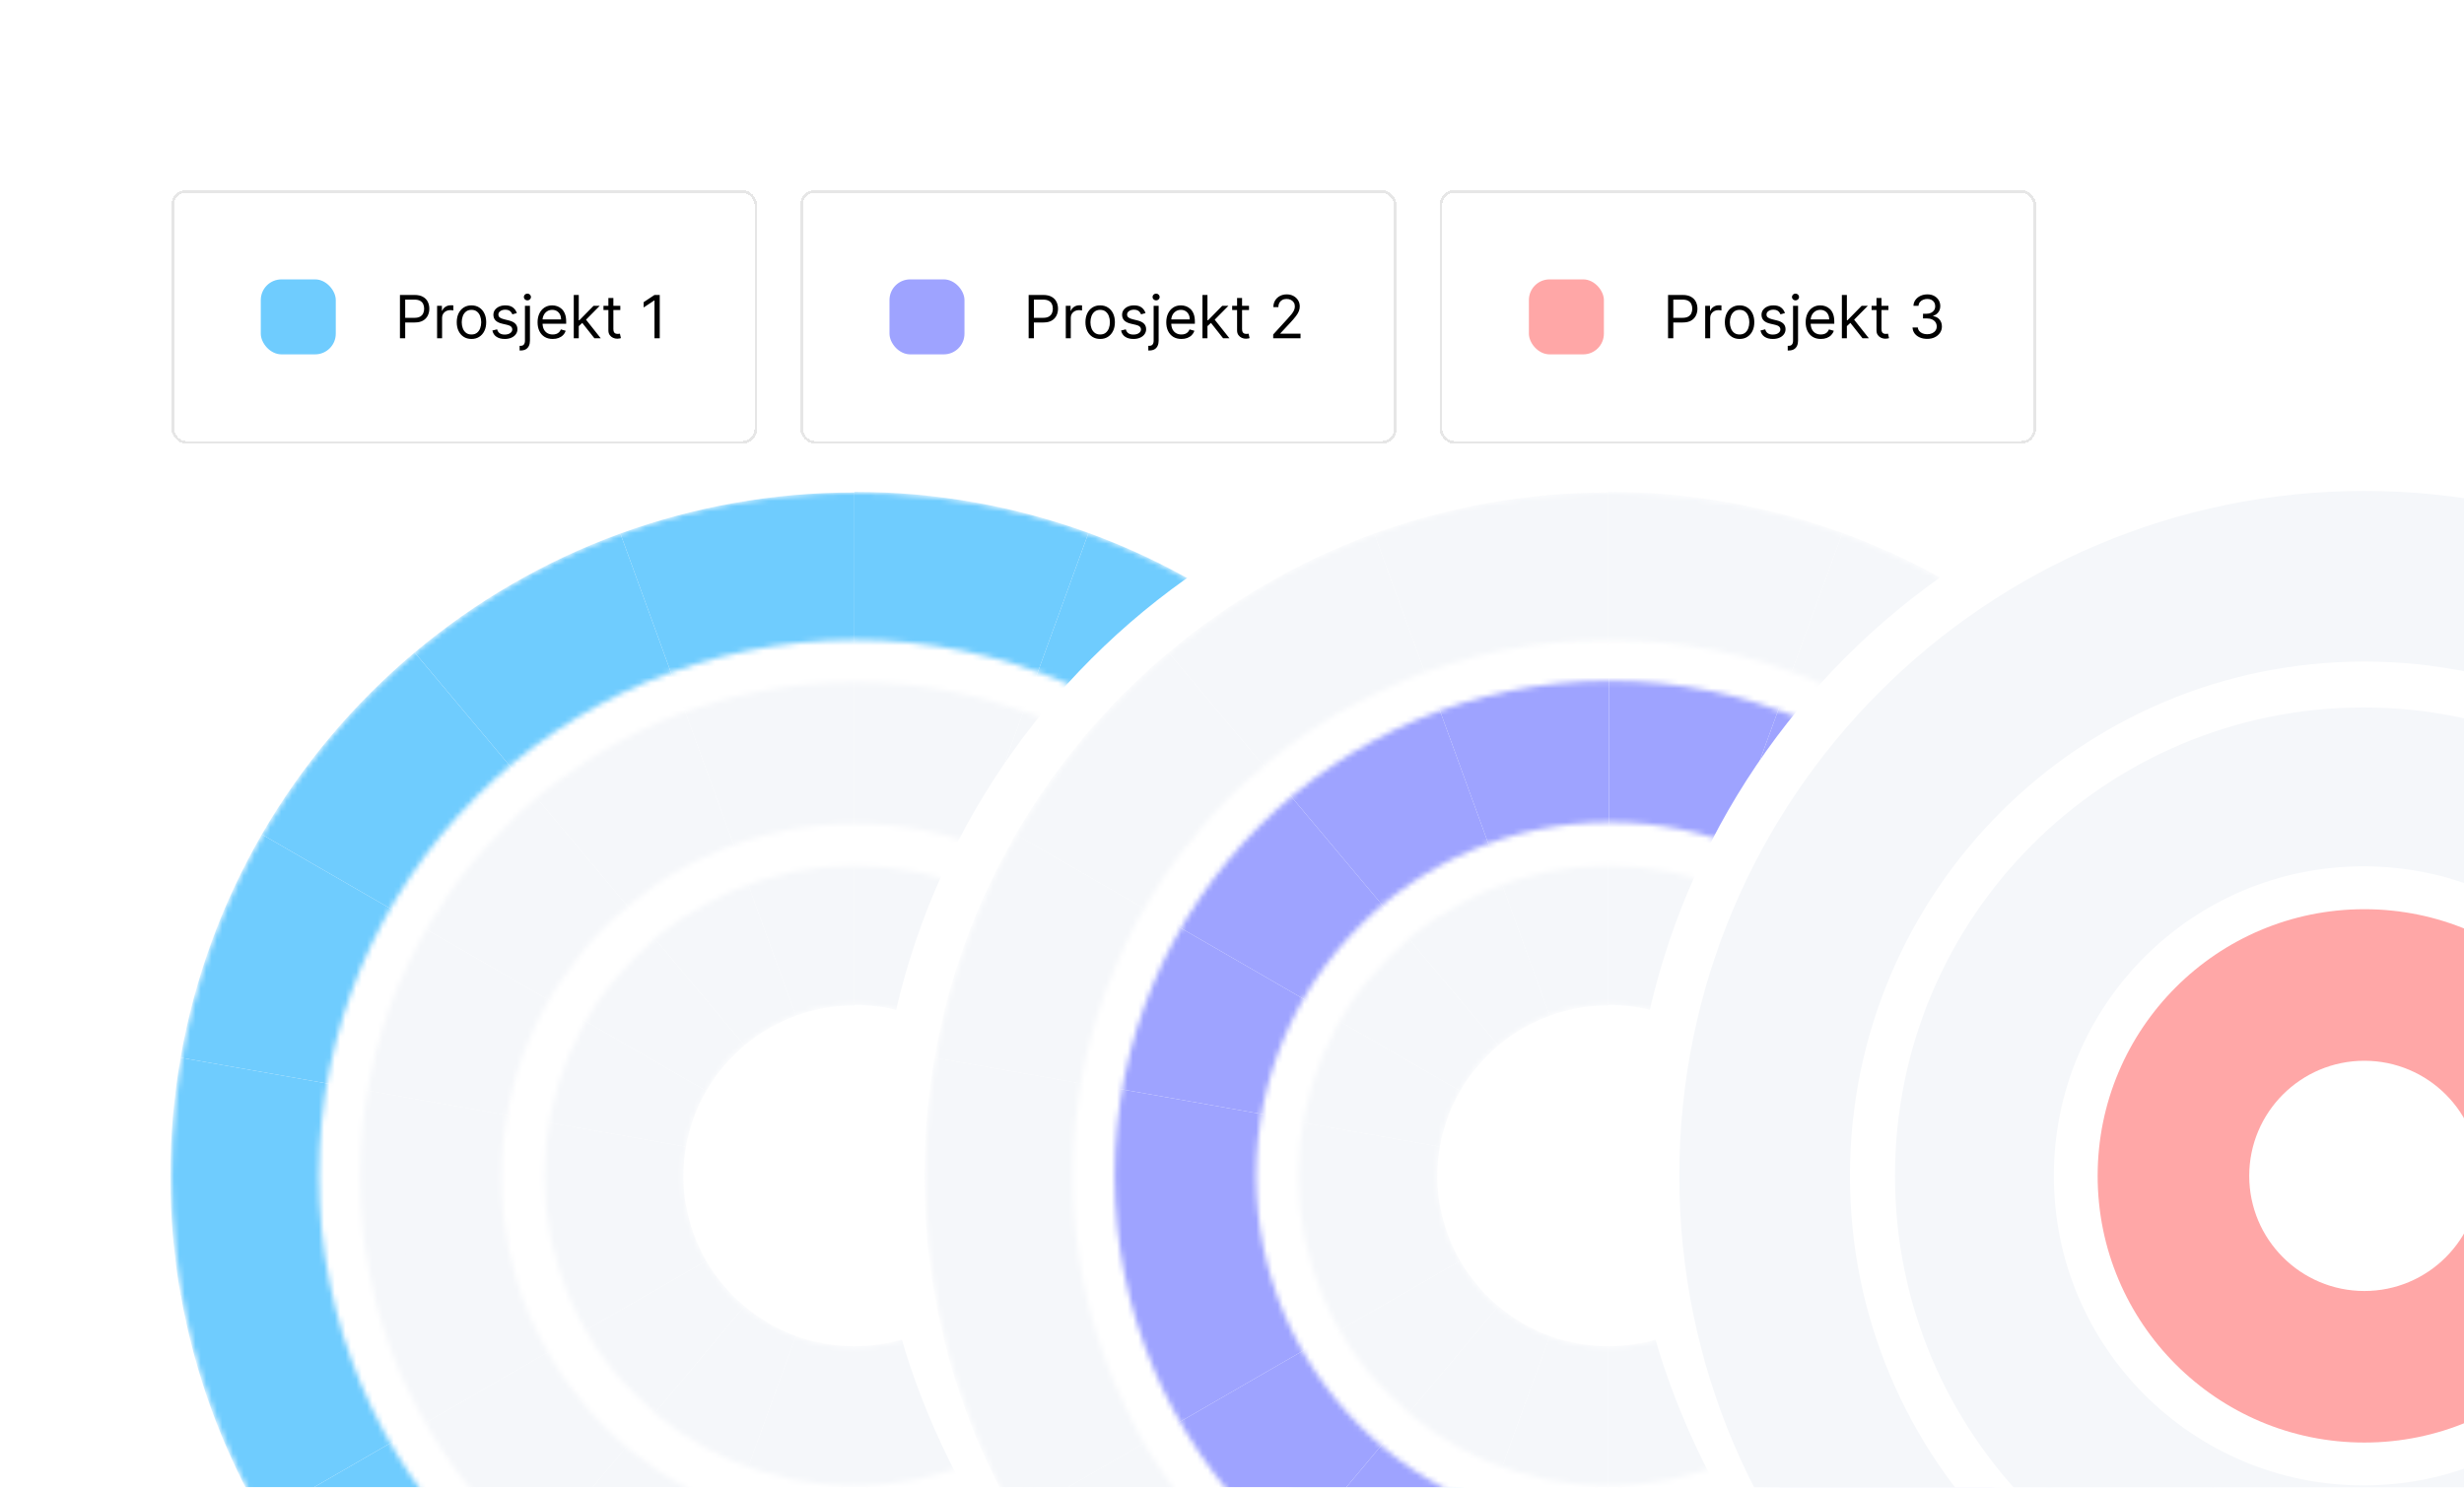 <svg width="460" height="278" viewBox="0 0 460 278" fill="none" xmlns="http://www.w3.org/2000/svg">
<g clip-path="url(#clip0_8660_10637)">
<rect width="460" height="277" transform="translate(0 0.7)" fill="white"/>
<g filter="url(#filter0_d_8660_10637)">
<rect x="32" y="32.7" width="109.37" height="47.37" rx="2.781" fill="white" shape-rendering="crispEdges"/>
<rect x="32.25" y="32.95" width="108.87" height="46.87" rx="2.531" stroke="black" stroke-opacity="0.1" stroke-width="0.5" shape-rendering="crispEdges"/>
<rect x="48.685" y="49.385" width="14" height="14" rx="3.862" fill="#6FCCFE"/>
<path d="M74.665 60.385V52.295H77.399C78.033 52.295 78.552 52.41 78.955 52.639C79.361 52.865 79.661 53.172 79.856 53.559C80.05 53.946 80.148 54.378 80.148 54.855C80.148 55.331 80.05 55.764 79.856 56.154C79.663 56.544 79.366 56.855 78.963 57.086C78.56 57.316 78.044 57.43 77.414 57.43H75.455V56.561H77.383C77.817 56.561 78.166 56.486 78.43 56.336C78.693 56.186 78.884 55.983 79.002 55.728C79.124 55.469 79.184 55.178 79.184 54.855C79.184 54.531 79.124 54.241 79.002 53.986C78.884 53.73 78.692 53.53 78.426 53.385C78.16 53.238 77.807 53.164 77.367 53.164H75.645V60.385H74.665ZM81.6 60.385V54.317H82.5V55.234H82.563C82.674 54.934 82.874 54.69 83.164 54.503C83.454 54.316 83.78 54.223 84.144 54.223C84.212 54.223 84.297 54.224 84.4 54.227C84.503 54.229 84.581 54.233 84.633 54.238V55.186C84.602 55.178 84.529 55.167 84.416 55.151C84.305 55.132 84.188 55.123 84.064 55.123C83.769 55.123 83.506 55.185 83.274 55.309C83.045 55.43 82.864 55.599 82.729 55.815C82.598 56.028 82.532 56.271 82.532 56.545V60.385H81.6ZM88.019 60.511C87.471 60.511 86.99 60.381 86.577 60.12C86.166 59.859 85.845 59.495 85.613 59.026C85.384 58.557 85.269 58.009 85.269 57.383C85.269 56.751 85.384 56.199 85.613 55.728C85.845 55.256 86.166 54.89 86.577 54.63C86.99 54.369 87.471 54.238 88.019 54.238C88.566 54.238 89.046 54.369 89.456 54.63C89.87 54.89 90.191 55.256 90.42 55.728C90.652 56.199 90.768 56.751 90.768 57.383C90.768 58.009 90.652 58.557 90.42 59.026C90.191 59.495 89.87 59.859 89.456 60.12C89.046 60.381 88.566 60.511 88.019 60.511ZM88.019 59.674C88.435 59.674 88.777 59.567 89.046 59.354C89.314 59.141 89.513 58.86 89.642 58.512C89.771 58.165 89.836 57.788 89.836 57.383C89.836 56.977 89.771 56.599 89.642 56.249C89.513 55.899 89.314 55.616 89.046 55.4C88.777 55.184 88.435 55.076 88.019 55.076C87.602 55.076 87.26 55.184 86.992 55.4C86.723 55.616 86.524 55.899 86.395 56.249C86.266 56.599 86.201 56.977 86.201 57.383C86.201 57.788 86.266 58.165 86.395 58.512C86.524 58.86 86.723 59.141 86.992 59.354C87.26 59.567 87.602 59.674 88.019 59.674ZM96.489 55.676L95.651 55.913C95.598 55.774 95.521 55.638 95.418 55.506C95.318 55.372 95.181 55.261 95.007 55.175C94.833 55.088 94.611 55.044 94.34 55.044C93.968 55.044 93.659 55.13 93.411 55.301C93.166 55.469 93.044 55.684 93.044 55.945C93.044 56.177 93.128 56.36 93.297 56.494C93.465 56.628 93.729 56.74 94.087 56.83L94.987 57.051C95.53 57.182 95.934 57.384 96.2 57.655C96.466 57.924 96.599 58.27 96.599 58.694C96.599 59.042 96.499 59.352 96.299 59.626C96.101 59.9 95.825 60.116 95.469 60.274C95.114 60.432 94.7 60.511 94.229 60.511C93.61 60.511 93.098 60.377 92.692 60.108C92.287 59.84 92.03 59.447 91.922 58.931L92.807 58.71C92.891 59.036 93.051 59.281 93.285 59.445C93.522 59.608 93.831 59.69 94.213 59.69C94.648 59.69 94.993 59.597 95.248 59.413C95.506 59.226 95.635 59.002 95.635 58.742C95.635 58.531 95.562 58.354 95.414 58.212C95.267 58.067 95.04 57.959 94.735 57.888L93.723 57.651C93.168 57.52 92.76 57.316 92.499 57.039C92.241 56.76 92.112 56.411 92.112 55.992C92.112 55.65 92.208 55.347 92.4 55.084C92.595 54.82 92.86 54.614 93.194 54.464C93.531 54.313 93.913 54.238 94.34 54.238C94.94 54.238 95.412 54.37 95.754 54.633C96.099 54.897 96.344 55.244 96.489 55.676ZM98.002 54.317H98.935V60.827C98.935 61.201 98.87 61.525 98.741 61.799C98.615 62.073 98.422 62.285 98.164 62.435C97.909 62.585 97.586 62.66 97.197 62.66C97.165 62.66 97.133 62.66 97.102 62.66C97.07 62.66 97.039 62.66 97.007 62.66V61.791C97.039 61.791 97.067 61.791 97.094 61.791C97.12 61.791 97.149 61.791 97.181 61.791C97.465 61.791 97.673 61.707 97.805 61.538C97.937 61.372 98.002 61.135 98.002 60.827V54.317ZM98.461 53.306C98.279 53.306 98.122 53.244 97.99 53.12C97.862 52.997 97.797 52.848 97.797 52.674C97.797 52.5 97.862 52.352 97.99 52.228C98.122 52.104 98.279 52.042 98.461 52.042C98.642 52.042 98.798 52.104 98.927 52.228C99.058 52.352 99.124 52.5 99.124 52.674C99.124 52.848 99.058 52.997 98.927 53.12C98.798 53.244 98.642 53.306 98.461 53.306ZM103.186 60.511C102.601 60.511 102.097 60.382 101.673 60.124C101.252 59.863 100.926 59.5 100.697 59.034C100.471 58.565 100.358 58.02 100.358 57.398C100.358 56.777 100.471 56.229 100.697 55.755C100.926 55.279 101.245 54.907 101.653 54.641C102.064 54.373 102.543 54.238 103.091 54.238C103.407 54.238 103.719 54.291 104.027 54.396C104.335 54.502 104.616 54.673 104.869 54.91C105.121 55.144 105.323 55.455 105.473 55.842C105.623 56.229 105.698 56.706 105.698 57.272V57.667H101.021V56.861H104.75C104.75 56.519 104.682 56.214 104.545 55.945C104.41 55.676 104.218 55.464 103.968 55.309C103.721 55.154 103.428 55.076 103.091 55.076C102.72 55.076 102.399 55.168 102.127 55.352C101.859 55.534 101.652 55.771 101.507 56.063C101.362 56.356 101.29 56.669 101.29 57.004V57.541C101.29 57.999 101.369 58.387 101.527 58.706C101.688 59.022 101.91 59.263 102.194 59.429C102.479 59.592 102.809 59.674 103.186 59.674C103.431 59.674 103.652 59.639 103.85 59.571C104.05 59.5 104.222 59.395 104.367 59.255C104.512 59.113 104.624 58.936 104.703 58.726L105.603 58.978C105.509 59.284 105.349 59.553 105.125 59.784C104.902 60.014 104.625 60.193 104.296 60.322C103.967 60.448 103.597 60.511 103.186 60.511ZM107.985 58.173L107.969 57.019H108.159L110.814 54.317H111.967L109.139 57.177H109.06L107.985 58.173ZM107.116 60.385V52.295H108.048V60.385H107.116ZM110.972 60.385L108.602 57.383L109.265 56.735L112.157 60.385H110.972ZM115.806 54.317V55.107H112.661V54.317H115.806ZM113.578 52.864H114.51V58.647C114.51 58.91 114.548 59.108 114.624 59.239C114.703 59.368 114.804 59.455 114.925 59.5C115.048 59.542 115.179 59.563 115.316 59.563C115.418 59.563 115.503 59.558 115.569 59.547C115.634 59.534 115.687 59.524 115.727 59.516L115.916 60.353C115.853 60.377 115.765 60.401 115.651 60.424C115.538 60.451 115.395 60.464 115.221 60.464C114.958 60.464 114.699 60.407 114.447 60.294C114.197 60.181 113.988 60.008 113.823 59.776C113.659 59.545 113.578 59.252 113.578 58.9V52.864ZM123.165 52.295V60.385H122.185V53.322H122.138L120.162 54.633V53.638L122.185 52.295H123.165Z" fill="black"/>
</g>
<g filter="url(#filter1_d_8660_10637)">
<rect x="149.37" y="32.7" width="111.37" height="47.37" rx="2.781" fill="white" shape-rendering="crispEdges"/>
<rect x="149.62" y="32.95" width="110.87" height="46.87" rx="2.531" stroke="black" stroke-opacity="0.1" stroke-width="0.5" shape-rendering="crispEdges"/>
<rect x="166.056" y="49.385" width="14" height="14" rx="3.862" fill="#9EA3FF"/>
<path d="M192.035 60.385V52.295H194.769C195.403 52.295 195.922 52.41 196.325 52.639C196.731 52.865 197.031 53.172 197.226 53.559C197.421 53.946 197.518 54.378 197.518 54.855C197.518 55.331 197.421 55.764 197.226 56.154C197.033 56.544 196.736 56.855 196.333 57.086C195.93 57.316 195.414 57.43 194.785 57.43H192.825V56.561H194.753C195.187 56.561 195.536 56.486 195.8 56.336C196.063 56.186 196.254 55.983 196.373 55.728C196.494 55.469 196.554 55.178 196.554 54.855C196.554 54.531 196.494 54.241 196.373 53.986C196.254 53.73 196.062 53.53 195.796 53.385C195.53 53.238 195.177 53.164 194.737 53.164H193.015V60.385H192.035ZM198.97 60.385V54.317H199.87V55.234H199.934C200.044 54.934 200.244 54.69 200.534 54.503C200.824 54.316 201.15 54.223 201.514 54.223C201.582 54.223 201.668 54.224 201.77 54.227C201.873 54.229 201.951 54.233 202.003 54.238V55.186C201.972 55.178 201.899 55.167 201.786 55.151C201.676 55.132 201.558 55.123 201.435 55.123C201.14 55.123 200.876 55.185 200.645 55.309C200.415 55.43 200.234 55.599 200.099 55.815C199.968 56.028 199.902 56.271 199.902 56.545V60.385H198.97ZM205.389 60.511C204.841 60.511 204.36 60.381 203.947 60.12C203.536 59.859 203.215 59.495 202.983 59.026C202.754 58.557 202.639 58.009 202.639 57.383C202.639 56.751 202.754 56.199 202.983 55.728C203.215 55.256 203.536 54.89 203.947 54.63C204.36 54.369 204.841 54.238 205.389 54.238C205.936 54.238 206.416 54.369 206.826 54.63C207.24 54.89 207.561 55.256 207.79 55.728C208.022 56.199 208.138 56.751 208.138 57.383C208.138 58.009 208.022 58.557 207.79 59.026C207.561 59.495 207.24 59.859 206.826 60.12C206.416 60.381 205.936 60.511 205.389 60.511ZM205.389 59.674C205.805 59.674 206.147 59.567 206.416 59.354C206.684 59.141 206.883 58.86 207.012 58.512C207.141 58.165 207.206 57.788 207.206 57.383C207.206 56.977 207.141 56.599 207.012 56.249C206.883 55.899 206.684 55.616 206.416 55.4C206.147 55.184 205.805 55.076 205.389 55.076C204.973 55.076 204.63 55.184 204.362 55.4C204.093 55.616 203.894 55.899 203.765 56.249C203.636 56.599 203.572 56.977 203.572 57.383C203.572 57.788 203.636 58.165 203.765 58.512C203.894 58.86 204.093 59.141 204.362 59.354C204.63 59.567 204.973 59.674 205.389 59.674ZM213.859 55.676L213.021 55.913C212.969 55.774 212.891 55.638 212.788 55.506C212.688 55.372 212.551 55.261 212.377 55.175C212.204 55.088 211.981 55.044 211.71 55.044C211.338 55.044 211.029 55.13 210.782 55.301C210.537 55.469 210.414 55.684 210.414 55.945C210.414 56.177 210.498 56.36 210.667 56.494C210.835 56.628 211.099 56.74 211.457 56.83L212.358 57.051C212.9 57.182 213.304 57.384 213.57 57.655C213.836 57.924 213.969 58.27 213.969 58.694C213.969 59.042 213.869 59.352 213.669 59.626C213.472 59.9 213.195 60.116 212.84 60.274C212.484 60.432 212.071 60.511 211.599 60.511C210.98 60.511 210.468 60.377 210.063 60.108C209.657 59.84 209.4 59.447 209.292 58.931L210.177 58.71C210.261 59.036 210.421 59.281 210.655 59.445C210.892 59.608 211.202 59.69 211.583 59.69C212.018 59.69 212.363 59.597 212.618 59.413C212.876 59.226 213.005 59.002 213.005 58.742C213.005 58.531 212.932 58.354 212.784 58.212C212.637 58.067 212.41 57.959 212.105 57.888L211.094 57.651C210.538 57.52 210.13 57.316 209.869 57.039C209.611 56.76 209.482 56.411 209.482 55.992C209.482 55.65 209.578 55.347 209.77 55.084C209.965 54.82 210.23 54.614 210.564 54.464C210.901 54.313 211.283 54.238 211.71 54.238C212.31 54.238 212.782 54.37 213.124 54.633C213.469 54.897 213.714 55.244 213.859 55.676ZM215.373 54.317H216.305V60.827C216.305 61.201 216.24 61.525 216.111 61.799C215.985 62.073 215.793 62.285 215.534 62.435C215.279 62.585 214.956 62.66 214.567 62.66C214.535 62.66 214.503 62.66 214.472 62.66C214.44 62.66 214.409 62.66 214.377 62.66V61.791C214.409 61.791 214.438 61.791 214.464 61.791C214.49 61.791 214.519 61.791 214.551 61.791C214.835 61.791 215.043 61.707 215.175 61.538C215.307 61.372 215.373 61.135 215.373 60.827V54.317ZM215.831 53.306C215.649 53.306 215.492 53.244 215.361 53.12C215.232 52.997 215.167 52.848 215.167 52.674C215.167 52.5 215.232 52.352 215.361 52.228C215.492 52.104 215.649 52.042 215.831 52.042C216.012 52.042 216.168 52.104 216.297 52.228C216.429 52.352 216.494 52.5 216.494 52.674C216.494 52.848 216.429 52.997 216.297 53.12C216.168 53.244 216.012 53.306 215.831 53.306ZM220.556 60.511C219.971 60.511 219.467 60.382 219.043 60.124C218.622 59.863 218.297 59.5 218.067 59.034C217.841 58.565 217.728 58.02 217.728 57.398C217.728 56.777 217.841 56.229 218.067 55.755C218.297 55.279 218.615 54.907 219.023 54.641C219.434 54.373 219.913 54.238 220.461 54.238C220.777 54.238 221.089 54.291 221.397 54.396C221.706 54.502 221.986 54.673 222.239 54.91C222.492 55.144 222.693 55.455 222.843 55.842C222.993 56.229 223.068 56.706 223.068 57.272V57.667H218.391V56.861H222.12C222.12 56.519 222.052 56.214 221.915 55.945C221.781 55.676 221.588 55.464 221.338 55.309C221.091 55.154 220.798 55.076 220.461 55.076C220.09 55.076 219.769 55.168 219.497 55.352C219.229 55.534 219.022 55.771 218.877 56.063C218.732 56.356 218.66 56.669 218.66 57.004V57.541C218.66 57.999 218.739 58.387 218.897 58.706C219.058 59.022 219.28 59.263 219.565 59.429C219.849 59.592 220.179 59.674 220.556 59.674C220.801 59.674 221.022 59.639 221.22 59.571C221.42 59.5 221.592 59.395 221.737 59.255C221.882 59.113 221.994 58.936 222.073 58.726L222.974 58.978C222.879 59.284 222.719 59.553 222.496 59.784C222.272 60.014 221.995 60.193 221.666 60.322C221.337 60.448 220.967 60.511 220.556 60.511ZM225.355 58.173L225.34 57.019H225.529L228.184 54.317H229.337L226.509 57.177H226.43L225.355 58.173ZM224.486 60.385V52.295H225.419V60.385H224.486ZM228.342 60.385L225.972 57.383L226.635 56.735L229.527 60.385H228.342ZM233.176 54.317V55.107H230.031V54.317H233.176ZM230.948 52.864H231.88V58.647C231.88 58.91 231.918 59.108 231.995 59.239C232.074 59.368 232.174 59.455 232.295 59.5C232.419 59.542 232.549 59.563 232.686 59.563C232.789 59.563 232.873 59.558 232.939 59.547C233.004 59.534 233.057 59.524 233.097 59.516L233.286 60.353C233.223 60.377 233.135 60.401 233.022 60.424C232.908 60.451 232.765 60.464 232.591 60.464C232.328 60.464 232.07 60.407 231.817 60.294C231.567 60.181 231.359 60.008 231.193 59.776C231.029 59.545 230.948 59.252 230.948 58.9V52.864ZM237.691 60.385V59.674L240.361 56.751C240.674 56.408 240.932 56.111 241.135 55.858C241.338 55.602 241.488 55.363 241.585 55.139C241.685 54.913 241.736 54.675 241.736 54.428C241.736 54.144 241.667 53.897 241.53 53.689C241.396 53.481 241.211 53.321 240.977 53.207C240.743 53.094 240.479 53.038 240.187 53.038C239.876 53.038 239.605 53.102 239.373 53.231C239.144 53.358 238.966 53.535 238.84 53.764C238.716 53.993 238.654 54.262 238.654 54.57H237.722C237.722 54.096 237.831 53.68 238.05 53.322C238.269 52.964 238.566 52.685 238.943 52.485C239.322 52.284 239.747 52.184 240.219 52.184C240.693 52.184 241.113 52.284 241.479 52.485C241.845 52.685 242.132 52.955 242.34 53.294C242.548 53.634 242.652 54.012 242.652 54.428C242.652 54.726 242.598 55.017 242.49 55.301C242.385 55.583 242.2 55.897 241.937 56.245C241.676 56.59 241.314 57.011 240.851 57.509L239.034 59.453V59.516H242.794V60.385H237.691Z" fill="black"/>
</g>
<g filter="url(#filter2_d_8660_10637)">
<rect x="268.741" y="32.7" width="111.37" height="47.37" rx="2.781" fill="white" shape-rendering="crispEdges"/>
<rect x="268.991" y="32.95" width="110.87" height="46.87" rx="2.531" stroke="black" stroke-opacity="0.1" stroke-width="0.5" shape-rendering="crispEdges"/>
<rect x="285.427" y="49.385" width="14" height="14" rx="3.862" fill="#FFA7A7"/>
<path d="M311.406 60.385V52.295H314.14C314.775 52.295 315.293 52.41 315.696 52.639C316.102 52.865 316.402 53.172 316.597 53.559C316.792 53.946 316.889 54.378 316.889 54.855C316.889 55.331 316.792 55.764 316.597 56.154C316.405 56.544 316.107 56.855 315.704 57.086C315.301 57.316 314.785 57.43 314.156 57.43H312.196V56.561H314.124C314.559 56.561 314.907 56.486 315.171 56.336C315.434 56.186 315.625 55.983 315.744 55.728C315.865 55.469 315.925 55.178 315.925 54.855C315.925 54.531 315.865 54.241 315.744 53.986C315.625 53.73 315.433 53.53 315.167 53.385C314.901 53.238 314.548 53.164 314.108 53.164H312.386V60.385H311.406ZM318.341 60.385V54.317H319.241V55.234H319.305C319.415 54.934 319.615 54.69 319.905 54.503C320.195 54.316 320.521 54.223 320.885 54.223C320.953 54.223 321.039 54.224 321.141 54.227C321.244 54.229 321.322 54.233 321.374 54.238V55.186C321.343 55.178 321.27 55.167 321.157 55.151C321.047 55.132 320.929 55.123 320.806 55.123C320.511 55.123 320.247 55.185 320.016 55.309C319.787 55.43 319.605 55.599 319.471 55.815C319.339 56.028 319.273 56.271 319.273 56.545V60.385H318.341ZM324.76 60.511C324.212 60.511 323.731 60.381 323.318 60.12C322.907 59.859 322.586 59.495 322.354 59.026C322.125 58.557 322.01 58.009 322.01 57.383C322.01 56.751 322.125 56.199 322.354 55.728C322.586 55.256 322.907 54.89 323.318 54.63C323.731 54.369 324.212 54.238 324.76 54.238C325.307 54.238 325.787 54.369 326.198 54.63C326.611 54.89 326.932 55.256 327.161 55.728C327.393 56.199 327.509 56.751 327.509 57.383C327.509 58.009 327.393 58.557 327.161 59.026C326.932 59.495 326.611 59.859 326.198 60.12C325.787 60.381 325.307 60.511 324.76 60.511ZM324.76 59.674C325.176 59.674 325.518 59.567 325.787 59.354C326.055 59.141 326.254 58.86 326.383 58.512C326.512 58.165 326.577 57.788 326.577 57.383C326.577 56.977 326.512 56.599 326.383 56.249C326.254 55.899 326.055 55.616 325.787 55.4C325.518 55.184 325.176 55.076 324.76 55.076C324.344 55.076 324.001 55.184 323.733 55.4C323.464 55.616 323.265 55.899 323.136 56.249C323.007 56.599 322.943 56.977 322.943 57.383C322.943 57.788 323.007 58.165 323.136 58.512C323.265 58.86 323.464 59.141 323.733 59.354C324.001 59.567 324.344 59.674 324.76 59.674ZM333.23 55.676L332.392 55.913C332.34 55.774 332.262 55.638 332.159 55.506C332.059 55.372 331.922 55.261 331.748 55.175C331.575 55.088 331.352 55.044 331.081 55.044C330.71 55.044 330.4 55.13 330.153 55.301C329.908 55.469 329.785 55.684 329.785 55.945C329.785 56.177 329.87 56.36 330.038 56.494C330.207 56.628 330.47 56.74 330.828 56.83L331.729 57.051C332.271 57.182 332.675 57.384 332.941 57.655C333.207 57.924 333.34 58.27 333.34 58.694C333.34 59.042 333.24 59.352 333.04 59.626C332.843 59.9 332.566 60.116 332.211 60.274C331.855 60.432 331.442 60.511 330.97 60.511C330.351 60.511 329.839 60.377 329.434 60.108C329.028 59.84 328.771 59.447 328.663 58.931L329.548 58.71C329.632 59.036 329.792 59.281 330.026 59.445C330.263 59.608 330.573 59.69 330.954 59.69C331.389 59.69 331.734 59.597 331.989 59.413C332.247 59.226 332.377 59.002 332.377 58.742C332.377 58.531 332.303 58.354 332.155 58.212C332.008 58.067 331.781 57.959 331.476 57.888L330.465 57.651C329.909 57.52 329.501 57.316 329.24 57.039C328.982 56.76 328.853 56.411 328.853 55.992C328.853 55.65 328.949 55.347 329.141 55.084C329.336 54.82 329.601 54.614 329.935 54.464C330.272 54.313 330.654 54.238 331.081 54.238C331.681 54.238 332.153 54.37 332.495 54.633C332.84 54.897 333.085 55.244 333.23 55.676ZM334.744 54.317H335.676V60.827C335.676 61.201 335.611 61.525 335.482 61.799C335.356 62.073 335.164 62.285 334.906 62.435C334.65 62.585 334.328 62.66 333.938 62.66C333.906 62.66 333.875 62.66 333.843 62.66C333.811 62.66 333.78 62.66 333.748 62.66V61.791C333.78 61.791 333.809 61.791 333.835 61.791C333.861 61.791 333.89 61.791 333.922 61.791C334.206 61.791 334.414 61.707 334.546 61.538C334.678 61.372 334.744 61.135 334.744 60.827V54.317ZM335.202 53.306C335.02 53.306 334.863 53.244 334.732 53.12C334.603 52.997 334.538 52.848 334.538 52.674C334.538 52.5 334.603 52.352 334.732 52.228C334.863 52.104 335.02 52.042 335.202 52.042C335.384 52.042 335.539 52.104 335.668 52.228C335.8 52.352 335.865 52.5 335.865 52.674C335.865 52.848 335.8 52.997 335.668 53.12C335.539 53.244 335.384 53.306 335.202 53.306ZM339.927 60.511C339.343 60.511 338.838 60.382 338.414 60.124C337.993 59.863 337.668 59.5 337.439 59.034C337.212 58.565 337.099 58.02 337.099 57.398C337.099 56.777 337.212 56.229 337.439 55.755C337.668 55.279 337.986 54.907 338.394 54.641C338.805 54.373 339.285 54.238 339.832 54.238C340.148 54.238 340.46 54.291 340.769 54.396C341.077 54.502 341.357 54.673 341.61 54.91C341.863 55.144 342.064 55.455 342.214 55.842C342.364 56.229 342.439 56.706 342.439 57.272V57.667H337.762V56.861H341.491C341.491 56.519 341.423 56.214 341.286 55.945C341.152 55.676 340.959 55.464 340.709 55.309C340.462 55.154 340.169 55.076 339.832 55.076C339.461 55.076 339.14 55.168 338.869 55.352C338.6 55.534 338.393 55.771 338.248 56.063C338.103 56.356 338.031 56.669 338.031 57.004V57.541C338.031 57.999 338.11 58.387 338.268 58.706C338.429 59.022 338.651 59.263 338.936 59.429C339.22 59.592 339.551 59.674 339.927 59.674C340.172 59.674 340.393 59.639 340.591 59.571C340.791 59.5 340.963 59.395 341.108 59.255C341.253 59.113 341.365 58.936 341.444 58.726L342.345 58.978C342.25 59.284 342.09 59.553 341.867 59.784C341.643 60.014 341.366 60.193 341.037 60.322C340.708 60.448 340.338 60.511 339.927 60.511ZM344.727 58.173L344.711 57.019H344.9L347.555 54.317H348.708L345.88 57.177H345.801L344.727 58.173ZM343.857 60.385V52.295H344.79V60.385H343.857ZM347.713 60.385L345.343 57.383L346.006 56.735L348.898 60.385H347.713ZM352.547 54.317V55.107H349.402V54.317H352.547ZM350.319 52.864H351.251V58.647C351.251 58.91 351.289 59.108 351.366 59.239C351.445 59.368 351.545 59.455 351.666 59.5C351.79 59.542 351.92 59.563 352.057 59.563C352.16 59.563 352.244 59.558 352.31 59.547C352.376 59.534 352.428 59.524 352.468 59.516L352.657 60.353C352.594 60.377 352.506 60.401 352.393 60.424C352.279 60.451 352.136 60.464 351.962 60.464C351.699 60.464 351.441 60.407 351.188 60.294C350.938 60.181 350.73 60.008 350.564 59.776C350.401 59.545 350.319 59.252 350.319 58.9V52.864ZM359.795 60.495C359.274 60.495 358.809 60.406 358.401 60.227C357.995 60.048 357.673 59.799 357.433 59.48C357.196 59.159 357.067 58.786 357.046 58.362H358.041C358.062 58.623 358.152 58.848 358.31 59.038C358.468 59.225 358.675 59.37 358.93 59.472C359.186 59.575 359.469 59.626 359.779 59.626C360.127 59.626 360.435 59.566 360.704 59.445C360.972 59.324 361.183 59.155 361.336 58.939C361.488 58.723 361.565 58.473 361.565 58.188C361.565 57.891 361.491 57.629 361.344 57.402C361.196 57.173 360.98 56.994 360.696 56.865C360.411 56.736 360.064 56.672 359.653 56.672H359.005V55.803H359.653C359.974 55.803 360.256 55.745 360.498 55.629C360.743 55.513 360.934 55.35 361.071 55.139C361.211 54.928 361.28 54.681 361.28 54.396C361.28 54.123 361.22 53.884 361.099 53.681C360.978 53.479 360.806 53.321 360.585 53.207C360.367 53.094 360.109 53.038 359.811 53.038C359.532 53.038 359.268 53.089 359.021 53.192C358.776 53.292 358.576 53.438 358.421 53.63C358.265 53.82 358.181 54.049 358.168 54.317H357.22C357.236 53.893 357.363 53.522 357.603 53.203C357.843 52.882 358.156 52.632 358.543 52.453C358.933 52.274 359.361 52.184 359.827 52.184C360.327 52.184 360.756 52.286 361.115 52.489C361.473 52.689 361.748 52.953 361.94 53.282C362.132 53.612 362.228 53.967 362.228 54.349C362.228 54.805 362.109 55.193 361.869 55.514C361.632 55.836 361.309 56.058 360.901 56.182V56.245C361.412 56.329 361.811 56.547 362.098 56.897C362.385 57.244 362.529 57.675 362.529 58.188C362.529 58.628 362.409 59.023 362.169 59.373C361.932 59.721 361.608 59.995 361.197 60.195C360.787 60.395 360.319 60.495 359.795 60.495Z" fill="black"/>
</g>
<mask id="mask0_8660_10637" style="mask-type:alpha" maskUnits="userSpaceOnUse" x="32" y="91" width="256" height="257">
<path fill-rule="evenodd" clip-rule="evenodd" d="M159.618 347.159C230.092 347.159 287.222 290.028 287.222 219.554C287.222 149.081 230.092 91.95 159.618 91.95C89.144 91.95 32.014 149.081 32.014 219.554C32.014 290.028 89.144 347.159 159.618 347.159ZM159.618 319.621C214.883 319.621 259.684 274.82 259.684 219.555C259.684 164.29 214.883 119.489 159.618 119.489C104.353 119.489 59.552 164.29 59.552 219.555C59.552 274.82 104.353 319.621 159.618 319.621Z" fill="#D9D9D9"/>
</mask>
<g mask="url(#mask0_8660_10637)">
<path d="M242.475 267.345L270.132 283.312C277.467 270.633 282.686 256.576 285.303 241.625L253.853 236.08C251.889 247.293 247.976 257.836 242.475 267.345Z" fill="#6FCCFE"/>
<path d="M270.132 283.312L242.477 267.344C236.867 277.039 229.607 285.659 221.08 292.821L241.605 317.281C252.973 307.732 262.653 296.238 270.132 283.312Z" fill="#6FCCFE"/>
<path d="M255.294 219.443C255.294 225.117 254.799 230.675 253.854 236.079L285.302 241.624C286.565 234.42 287.223 227.009 287.223 219.443C287.223 211.877 286.565 204.466 285.302 197.262L253.854 202.807C254.799 208.21 255.294 213.768 255.294 219.443Z" fill="#6FCCFE"/>
<path d="M76.54 171.765L48.883 155.798C41.547 168.477 36.329 182.533 33.711 197.485L65.162 203.03C67.125 191.817 71.038 181.274 76.54 171.765Z" fill="#6FCCFE"/>
<path d="M126.738 129.632L115.815 99.62C101.681 104.767 88.713 112.336 77.413 121.829L97.937 146.289C106.412 139.169 116.138 133.492 126.738 129.632Z" fill="#6FCCFE"/>
<path d="M159.508 123.88L159.508 91.951C144.16 91.951 129.446 94.658 115.815 99.622L126.738 129.632C136.962 125.91 147.997 123.88 159.508 123.88Z" fill="#6FCCFE"/>
<path d="M48.883 155.798L76.539 171.766C82.149 162.07 89.409 153.45 97.936 146.289L77.411 121.828C66.043 131.377 56.363 142.872 48.883 155.798Z" fill="#6FCCFE"/>
<path d="M63.721 219.666C63.721 213.993 64.216 208.434 65.161 203.031L33.713 197.485C32.45 204.689 31.792 212.101 31.792 219.666C31.792 227.232 32.45 234.644 33.713 241.848L65.161 236.302C64.216 230.899 63.721 225.341 63.721 219.666Z" fill="#6FCCFE"/>
<path d="M76.539 267.345L48.882 283.312C41.547 270.633 36.328 256.576 33.71 241.625L65.161 236.08C67.124 247.293 71.037 257.836 76.539 267.345Z" fill="#6FCCFE"/>
<path d="M48.883 283.312L76.538 267.344C82.148 277.039 89.408 285.659 97.935 292.821L77.41 317.281C66.042 307.732 56.362 296.238 48.883 283.312Z" fill="#6FCCFE"/>
<path d="M242.476 171.654L270.133 155.686C277.468 168.365 282.687 182.422 285.304 197.374L253.854 202.919C251.89 191.706 247.977 181.163 242.476 171.654Z" fill="#6FCCFE"/>
<path d="M192.278 129.52L203.202 99.508C217.335 104.655 230.304 112.225 241.604 121.717L221.08 146.177C212.604 139.057 202.879 133.38 192.278 129.52Z" fill="#6FCCFE"/>
<path d="M159.509 123.768L159.509 91.839C174.856 91.839 189.571 94.546 203.202 99.51L192.278 129.52C182.055 125.799 171.019 123.768 159.509 123.768Z" fill="#6FCCFE"/>
<path d="M270.133 155.686L242.478 171.654C236.868 161.959 229.608 153.338 221.081 146.177L241.606 121.716C252.974 131.265 262.654 142.76 270.133 155.686Z" fill="#6FCCFE"/>
</g>
<mask id="mask1_8660_10637" style="mask-type:alpha" maskUnits="userSpaceOnUse" x="67" y="127" width="186" height="186">
<path fill-rule="evenodd" clip-rule="evenodd" d="M159.645 312.22C210.702 312.22 252.091 270.83 252.091 219.774C252.091 168.717 210.702 127.327 159.645 127.327C108.588 127.327 67.198 168.717 67.198 219.774C67.198 270.83 108.588 312.22 159.645 312.22ZM159.645 285.794C196.108 285.794 225.666 256.236 225.666 219.774C225.666 183.311 196.108 153.753 159.645 153.753C123.183 153.753 93.625 183.311 93.625 219.774C93.625 256.236 123.183 285.794 159.645 285.794Z" fill="#D9D9D9"/>
</mask>
<g mask="url(#mask1_8660_10637)">
<path d="M222.406 230.534C221.097 238.009 218.487 245.037 214.819 251.377L242.474 267.344C247.976 257.835 251.891 247.292 253.855 236.079L222.406 230.534Z" fill="#F5F7FA"/>
<path d="M181.354 279.465L192.277 309.478C202.878 305.618 212.603 299.941 221.079 292.821L200.555 268.361C194.905 273.108 188.421 276.893 181.354 279.465H181.354Z" fill="#F5F7FA"/>
<path d="M200.555 268.361L221.079 292.82C229.604 285.659 236.864 277.039 242.474 267.343L214.819 251.376C211.079 257.84 206.24 263.586 200.556 268.361H200.555Z" fill="#F5F7FA"/>
<path d="M223.365 219.443C223.365 223.226 223.036 226.931 222.405 230.534L253.855 236.079C254.8 230.675 255.295 225.118 255.295 219.443C255.295 213.768 254.8 208.21 253.855 202.807L222.405 208.352C223.036 211.955 223.365 215.66 223.365 219.443Z" fill="#F5F7FA"/>
<path d="M96.609 208.576C97.918 201.101 100.527 194.072 104.195 187.733L76.54 171.766C71.039 181.275 67.124 191.817 65.16 203.031L96.609 208.576Z" fill="#F5F7FA"/>
<path d="M137.66 159.644L126.737 129.632C116.137 133.492 106.411 139.169 97.936 146.289L118.46 170.748C124.11 166.002 130.594 162.217 137.661 159.644L137.66 159.644Z" fill="#F5F7FA"/>
<path d="M159.507 155.808L159.507 123.879C147.997 123.879 136.961 125.91 126.737 129.632L137.66 159.644C144.475 157.163 151.833 155.808 159.507 155.808Z" fill="#F5F7FA"/>
<path d="M118.46 170.748L97.936 146.288C89.41 153.45 82.151 162.07 76.541 171.765L104.196 187.732C107.936 181.269 112.775 175.523 118.459 170.748L118.46 170.748Z" fill="#F5F7FA"/>
<path d="M95.649 219.667C95.649 215.884 95.979 212.179 96.609 208.576L65.16 203.031C64.215 208.434 63.72 213.992 63.72 219.667C63.72 225.342 64.215 230.9 65.16 236.303L96.609 230.757C95.979 227.155 95.649 223.45 95.649 219.667Z" fill="#F5F7FA"/>
<path d="M96.608 230.534C97.917 238.009 100.526 245.037 104.194 251.377L76.539 267.344C71.038 257.835 67.123 247.292 65.159 236.079L96.608 230.534Z" fill="#F5F7FA"/>
<path d="M137.658 279.465L126.735 309.478C116.135 305.618 106.41 299.941 97.934 292.821L118.458 268.361C124.108 273.108 130.592 276.893 137.659 279.465H137.658Z" fill="#F5F7FA"/>
<path d="M118.458 268.361L97.934 292.82C89.408 285.659 82.149 277.039 76.539 267.343L104.194 251.376C107.934 257.84 112.773 263.586 118.457 268.361H118.458Z" fill="#F5F7FA"/>
<path d="M222.407 208.464C221.098 200.989 218.488 193.961 214.82 187.621L242.475 171.654C247.977 181.164 251.892 191.706 253.856 202.919L222.407 208.464Z" fill="#F5F7FA"/>
<path d="M181.356 159.533L192.279 129.52C202.88 133.38 212.605 139.057 221.081 146.177L200.557 170.637C194.907 165.89 188.423 162.105 181.355 159.533L181.356 159.533Z" fill="#F5F7FA"/>
<path d="M159.509 155.697L159.509 123.768C171.019 123.768 182.055 125.798 192.278 129.52L181.355 159.532C174.54 157.051 167.183 155.697 159.509 155.697Z" fill="#F5F7FA"/>
<path d="M200.557 170.636L221.081 146.177C229.606 153.338 236.866 161.958 242.476 171.654L214.821 187.621C211.081 181.157 206.242 175.411 200.557 170.636L200.557 170.636Z" fill="#F5F7FA"/>
</g>
<mask id="mask2_8660_10637" style="mask-type:alpha" maskUnits="userSpaceOnUse" x="101" y="161" width="117" height="117">
<path fill-rule="evenodd" clip-rule="evenodd" d="M159.507 277.431C191.472 277.431 217.384 251.519 217.384 219.554C217.384 187.59 191.472 161.678 159.507 161.678C127.543 161.678 101.631 187.59 101.631 219.554C101.631 251.519 127.543 277.431 159.507 277.431ZM159.508 251.462C177.13 251.462 191.416 237.177 191.416 219.554C191.416 201.932 177.13 187.646 159.508 187.646C141.886 187.646 127.6 201.932 127.6 219.554C127.6 237.177 141.886 251.462 159.508 251.462Z" fill="#D9D9D9"/>
</mask>
<g mask="url(#mask2_8660_10637)">
<path d="M170.43 249.455L181.353 279.467C188.419 276.894 194.903 273.109 200.554 268.362L180.03 243.903C177.205 246.276 173.963 248.169 170.43 249.456V249.455Z" fill="#F5F7FA"/>
<path d="M187.162 235.41L214.817 251.377C218.485 245.038 221.095 238.009 222.404 230.534L190.955 224.989C190.301 228.727 188.996 232.241 187.162 235.41Z" fill="#F5F7FA"/>
<path d="M159.507 251.372V283.301C167.18 283.301 174.537 281.948 181.353 279.466L170.431 249.454C167.023 250.695 163.344 251.371 159.508 251.371L159.507 251.372Z" fill="#F5F7FA"/>
<path d="M180.03 243.902L200.554 268.362C206.238 263.588 211.078 257.84 214.818 251.377L187.162 235.41C185.293 238.642 182.873 241.515 180.03 243.902Z" fill="#F5F7FA"/>
<path d="M222.404 208.353L190.956 213.898C191.271 215.699 191.437 217.552 191.437 219.444C191.437 221.335 191.271 223.188 190.956 224.989L222.404 230.534C223.035 226.932 223.365 223.226 223.365 219.444C223.365 215.661 223.035 211.955 222.404 208.353Z" fill="#F5F7FA"/>
<path d="M148.584 189.655L137.661 159.644C130.594 162.216 124.11 166.002 118.46 170.748L138.984 195.207C141.809 192.834 145.051 190.941 148.584 189.655L148.584 189.655Z" fill="#F5F7FA"/>
<path d="M131.853 203.7L104.197 187.733C100.53 194.072 97.92 201.101 96.611 208.576L128.06 214.121C128.714 210.383 130.018 206.869 131.853 203.7Z" fill="#F5F7FA"/>
<path d="M159.507 187.738L159.507 155.809C151.833 155.809 144.476 157.162 137.66 159.644L148.583 189.656C151.991 188.415 155.67 187.738 159.506 187.738L159.507 187.738Z" fill="#F5F7FA"/>
<path d="M138.984 195.208L118.46 170.748C112.776 175.522 107.937 181.27 104.197 187.733L131.852 203.7C133.722 200.468 136.142 197.595 138.984 195.208Z" fill="#F5F7FA"/>
<path d="M96.609 230.757L128.058 225.212C127.743 223.411 127.577 221.559 127.577 219.667C127.577 217.775 127.743 215.922 128.058 214.122L96.609 208.576C95.979 212.179 95.649 215.884 95.649 219.667C95.649 223.45 95.979 227.155 96.609 230.757Z" fill="#F5F7FA"/>
<path d="M148.582 249.455L137.659 279.467C130.592 276.894 124.108 273.109 118.458 268.362L138.982 243.903C141.807 246.276 145.049 248.169 148.582 249.456V249.455Z" fill="#F5F7FA"/>
<path d="M131.85 235.41L104.194 251.377C100.527 245.038 97.917 238.009 96.608 230.534L128.057 224.989C128.711 228.727 130.015 232.241 131.85 235.41Z" fill="#F5F7FA"/>
<path d="M159.506 251.372V283.301C151.833 283.301 144.475 281.948 137.659 279.466L148.582 249.454C151.99 250.695 155.669 251.371 159.505 251.371L159.506 251.372Z" fill="#F5F7FA"/>
<path d="M138.981 243.902L118.457 268.362C112.773 263.588 107.934 257.84 104.194 251.377L131.849 235.41C133.719 238.642 136.139 241.515 138.981 243.902Z" fill="#F5F7FA"/>
<path d="M170.432 189.543L181.355 159.531C188.421 162.104 194.905 165.889 200.556 170.636L180.032 195.095C177.207 192.722 173.965 190.829 170.432 189.542L170.432 189.543Z" fill="#F5F7FA"/>
<path d="M187.165 203.588L214.82 187.621C218.488 193.961 221.098 200.989 222.406 208.465L190.958 214.01C190.304 210.272 188.999 206.758 187.165 203.588Z" fill="#F5F7FA"/>
<path d="M159.509 187.626L159.509 155.697C167.182 155.697 174.539 157.051 181.355 159.532L170.432 189.544C167.025 188.303 163.346 187.627 159.51 187.627L159.509 187.626Z" fill="#F5F7FA"/>
<path d="M180.033 195.096L200.557 170.636C206.241 175.411 211.081 181.158 214.821 187.621L187.165 203.588C185.296 200.356 182.876 197.483 180.033 195.096Z" fill="#F5F7FA"/>
</g>
<rect x="168.262" y="87.451" width="264.209" height="264.209" rx="132.104" fill="white"/>
<rect x="168.262" y="87.451" width="264.209" height="264.209" rx="132.104" stroke="white" stroke-width="9"/>
<mask id="mask3_8660_10637" style="mask-type:alpha" maskUnits="userSpaceOnUse" x="172" y="91" width="256" height="257">
<path fill-rule="evenodd" clip-rule="evenodd" d="M300.366 347.159C370.84 347.159 427.97 290.029 427.97 219.555C427.97 149.081 370.84 91.951 300.366 91.951C229.892 91.951 172.762 149.081 172.762 219.555C172.762 290.029 229.892 347.159 300.366 347.159ZM300.367 319.621C355.632 319.621 400.433 274.82 400.433 219.555C400.433 164.29 355.632 119.489 300.367 119.489C245.102 119.489 200.301 164.29 200.301 219.555C200.301 274.82 245.102 319.621 300.367 319.621Z" fill="#D9D9D9"/>
</mask>
<g mask="url(#mask3_8660_10637)">
<path d="M383.223 267.345L410.88 283.312C418.215 270.633 423.434 256.576 426.051 241.625L394.601 236.08C392.637 247.293 388.724 257.836 383.223 267.345Z" fill="#F5F7FA"/>
<path d="M410.88 283.312L383.225 267.344C377.615 277.039 370.355 285.66 361.828 292.821L382.353 317.282C393.721 307.733 403.401 296.238 410.88 283.312Z" fill="#F5F7FA"/>
<path d="M396.043 219.443C396.043 225.117 395.548 230.676 394.603 236.079L426.051 241.624C427.314 234.42 427.972 227.009 427.972 219.443C427.972 211.878 427.314 204.466 426.051 197.262L394.603 202.808C395.548 208.211 396.043 213.769 396.043 219.443Z" fill="#F5F7FA"/>
<path d="M217.288 171.766L189.631 155.798C182.296 168.477 177.077 182.534 174.459 197.486L205.91 203.031C207.873 191.817 211.786 181.274 217.288 171.766Z" fill="#F5F7FA"/>
<path d="M267.486 129.632L256.563 99.62C242.429 104.768 229.461 112.337 218.161 121.829L238.685 146.29C247.16 139.169 256.886 133.492 267.486 129.632Z" fill="#F5F7FA"/>
<path d="M300.255 123.88L300.255 91.951C284.907 91.951 270.193 94.658 256.562 99.622L267.485 129.632C277.709 125.91 288.745 123.88 300.255 123.88Z" fill="#F5F7FA"/>
<path d="M189.631 155.798L217.286 171.766C222.896 162.07 230.156 153.45 238.683 146.289L218.158 121.828C206.79 131.377 197.11 142.872 189.631 155.798Z" fill="#F5F7FA"/>
<path d="M204.469 219.666C204.469 213.993 204.964 208.434 205.909 203.031L174.461 197.485C173.198 204.689 172.54 212.101 172.54 219.666C172.54 227.232 173.198 234.644 174.461 241.848L205.909 236.302C204.964 230.899 204.469 225.341 204.469 219.666Z" fill="#F5F7FA"/>
<path d="M217.286 267.345L189.629 283.312C182.294 270.633 177.075 256.576 174.458 241.625L205.908 236.08C207.871 247.293 211.784 257.836 217.286 267.345Z" fill="#F5F7FA"/>
<path d="M189.631 283.312L217.286 267.344C222.896 277.039 230.156 285.66 238.683 292.821L218.158 317.282C206.79 307.733 197.11 296.238 189.631 283.312Z" fill="#F5F7FA"/>
<path d="M383.224 171.654L410.881 155.687C418.216 168.366 423.435 182.423 426.052 197.374L394.602 202.919C392.638 191.706 388.725 181.163 383.224 171.654Z" fill="#F5F7FA"/>
<path d="M333.026 129.52L343.95 99.508C358.083 104.655 371.052 112.225 382.352 121.717L361.828 146.177C353.352 139.057 343.627 133.38 333.026 129.52Z" fill="#F5F7FA"/>
<path d="M300.257 123.768L300.257 91.839C315.604 91.839 330.319 94.546 343.95 99.51L333.026 129.521C322.803 125.799 311.767 123.768 300.257 123.768Z" fill="#F5F7FA"/>
<path d="M410.88 155.687L383.225 171.655C377.615 161.96 370.355 153.339 361.828 146.178L382.353 121.717C393.721 131.266 403.401 142.761 410.88 155.687Z" fill="#F5F7FA"/>
</g>
<mask id="mask4_8660_10637" style="mask-type:alpha" maskUnits="userSpaceOnUse" x="208" y="127" width="185" height="186">
<path fill-rule="evenodd" clip-rule="evenodd" d="M300.533 312.001C351.59 312.001 392.98 270.612 392.98 219.555C392.98 168.498 351.59 127.108 300.533 127.108C249.477 127.108 208.087 168.498 208.087 219.555C208.087 270.612 249.477 312.001 300.533 312.001ZM300.534 285.575C336.996 285.575 366.554 256.017 366.554 219.555C366.554 183.093 336.996 153.534 300.534 153.534C264.072 153.534 234.513 183.093 234.513 219.555C234.513 256.017 264.072 285.575 300.534 285.575Z" fill="#D9D9D9"/>
</mask>
<g mask="url(#mask4_8660_10637)">
<path d="M363.294 230.314C361.985 237.79 359.376 244.818 355.708 251.158L383.363 267.125C388.865 257.615 392.78 247.073 394.743 235.86L363.294 230.314Z" fill="#9EA3FF"/>
<path d="M322.243 279.247L333.166 309.259C343.766 305.399 353.492 299.722 361.967 292.602L341.444 268.143C335.794 272.889 329.31 276.674 322.242 279.247H322.243Z" fill="#9EA3FF"/>
<path d="M341.442 268.143L361.966 292.602C370.492 285.44 377.752 276.82 383.361 267.125L355.707 251.158C351.967 257.621 347.127 263.368 341.443 268.143H341.442Z" fill="#9EA3FF"/>
<path d="M364.254 219.224C364.254 223.007 363.925 226.712 363.294 230.314L394.743 235.859C395.688 230.456 396.183 224.898 396.183 219.224C396.183 213.549 395.688 207.991 394.743 202.588L363.294 208.133C363.925 211.736 364.254 215.441 364.254 219.224Z" fill="#9EA3FF"/>
<path d="M237.498 208.357C238.807 200.882 241.416 193.854 245.084 187.514L217.429 171.547C211.927 181.057 208.012 191.599 206.049 202.812L237.498 208.357Z" fill="#9EA3FF"/>
<path d="M278.549 159.425L267.626 129.412C257.026 133.272 247.3 138.949 238.825 146.069L259.348 170.529C264.998 165.783 271.482 161.997 278.55 159.425L278.549 159.425Z" fill="#9EA3FF"/>
<path d="M300.396 155.59L300.396 123.661C288.885 123.661 277.85 125.692 267.626 129.413L278.549 159.425C285.364 156.945 292.721 155.59 300.396 155.59Z" fill="#9EA3FF"/>
<path d="M259.349 170.529L238.825 146.07C230.299 153.231 223.039 161.852 217.43 171.547L245.084 187.514C248.824 181.05 253.664 175.304 259.348 170.529L259.349 170.529Z" fill="#9EA3FF"/>
<path d="M236.538 219.448C236.538 215.665 236.867 211.96 237.498 208.358L206.049 202.812C205.104 208.216 204.609 213.774 204.609 219.448C204.609 225.123 205.104 230.681 206.049 236.084L237.498 230.539C236.867 226.936 236.538 223.231 236.538 219.448Z" fill="#9EA3FF"/>
<path d="M237.497 230.314C238.806 237.79 241.415 244.818 245.083 251.158L217.428 267.125C211.926 257.615 208.011 247.073 206.048 235.86L237.497 230.314Z" fill="#9EA3FF"/>
<path d="M278.547 279.247L267.624 309.259C257.024 305.399 247.298 299.722 238.823 292.602L259.346 268.143C264.996 272.889 271.48 276.674 278.548 279.247H278.547Z" fill="#9EA3FF"/>
<path d="M259.347 268.143L238.823 292.602C230.297 285.44 223.037 276.82 217.428 267.125L245.082 251.158C248.822 257.621 253.662 263.368 259.346 268.143H259.347Z" fill="#9EA3FF"/>
<path d="M363.294 208.246C361.985 200.77 359.376 193.742 355.708 187.402L383.363 171.436C388.865 180.945 392.78 191.487 394.743 202.7L363.294 208.246Z" fill="#9EA3FF"/>
<path d="M322.244 159.314L333.167 129.302C343.767 133.162 353.493 138.839 361.968 145.959L341.445 170.418C335.795 165.672 329.311 161.886 322.243 159.314L322.244 159.314Z" fill="#9EA3FF"/>
<path d="M300.396 155.478L300.396 123.549C311.907 123.549 322.942 125.58 333.166 129.301L322.243 159.313C315.428 156.833 308.071 155.478 300.396 155.478Z" fill="#9EA3FF"/>
<path d="M341.444 170.417L361.968 145.958C370.494 153.12 377.754 161.74 383.363 171.435L355.709 187.402C351.969 180.938 347.129 175.192 341.445 170.417L341.444 170.417Z" fill="#9EA3FF"/>
</g>
<mask id="mask5_8660_10637" style="mask-type:alpha" maskUnits="userSpaceOnUse" x="242" y="161" width="117" height="117">
<path fill-rule="evenodd" clip-rule="evenodd" d="M300.255 277.431C332.22 277.431 358.132 251.519 358.132 219.555C358.132 187.59 332.22 161.678 300.255 161.678C268.291 161.678 242.379 187.59 242.379 219.555C242.379 251.519 268.291 277.431 300.255 277.431ZM300.256 251.462C317.878 251.462 332.164 237.176 332.164 219.554C332.164 201.932 317.878 187.646 300.256 187.646C282.633 187.646 268.348 201.932 268.348 219.554C268.348 237.176 282.633 251.462 300.256 251.462Z" fill="#D9D9D9"/>
</mask>
<g mask="url(#mask5_8660_10637)">
<path d="M311.178 249.455L322.101 279.466C329.167 276.893 335.651 273.108 341.302 268.362L320.778 243.903C317.953 246.276 314.711 248.169 311.178 249.455V249.455Z" fill="#F5F7FA"/>
<path d="M327.91 235.41L355.565 251.377C359.233 245.038 361.843 238.009 363.152 230.534L331.703 224.989C331.049 228.727 329.744 232.241 327.91 235.41Z" fill="#F5F7FA"/>
<path d="M300.255 251.372V283.301C307.928 283.301 315.285 281.947 322.101 279.465L311.179 249.454C307.771 250.694 304.092 251.371 300.256 251.371L300.255 251.372Z" fill="#F5F7FA"/>
<path d="M320.779 243.902L341.303 268.362C346.987 263.588 351.827 257.84 355.567 251.377L327.911 235.41C326.042 238.642 323.622 241.515 320.779 243.902Z" fill="#F5F7FA"/>
<path d="M363.153 208.353L331.705 213.898C332.02 215.699 332.186 217.552 332.186 219.444C332.186 221.335 332.02 223.188 331.705 224.989L363.153 230.534C363.784 226.932 364.114 223.226 364.114 219.444C364.114 215.661 363.784 211.955 363.153 208.353Z" fill="#F5F7FA"/>
<path d="M289.333 189.655L278.41 159.643C271.343 162.216 264.859 166.001 259.209 170.747L279.733 195.207C282.558 192.834 285.8 190.941 289.333 189.654L289.333 189.655Z" fill="#F5F7FA"/>
<path d="M272.6 203.699L244.944 187.732C241.277 194.072 238.667 201.1 237.358 208.575L268.807 214.121C269.461 210.383 270.765 206.869 272.6 203.699Z" fill="#F5F7FA"/>
<path d="M300.255 187.738L300.255 155.809C292.582 155.809 285.224 157.162 278.408 159.644L289.331 189.656C292.739 188.415 296.418 187.738 300.254 187.738L300.255 187.738Z" fill="#F5F7FA"/>
<path d="M279.732 195.208L259.208 170.748C253.524 175.522 248.685 181.27 244.945 187.733L272.6 203.7C274.47 200.468 276.89 197.595 279.732 195.208Z" fill="#F5F7FA"/>
<path d="M237.357 230.757L268.806 225.212C268.491 223.411 268.325 221.558 268.325 219.666C268.325 217.775 268.491 215.922 268.806 214.121L237.357 208.576C236.727 212.178 236.397 215.884 236.397 219.666C236.397 223.449 236.727 227.155 237.357 230.757Z" fill="#F5F7FA"/>
<path d="M289.33 249.455L278.407 279.466C271.34 276.893 264.856 273.108 259.206 268.362L279.73 243.903C282.555 246.276 285.797 248.169 289.33 249.455V249.455Z" fill="#F5F7FA"/>
<path d="M272.599 235.41L244.943 251.377C241.276 245.038 238.666 238.009 237.357 230.534L268.806 224.989C269.46 228.727 270.764 232.241 272.599 235.41Z" fill="#F5F7FA"/>
<path d="M300.255 251.372V283.301C292.582 283.301 285.224 281.947 278.408 279.465L289.331 249.454C292.739 250.694 296.418 251.371 300.254 251.371L300.255 251.372Z" fill="#F5F7FA"/>
<path d="M279.73 243.902L259.206 268.362C253.522 263.588 248.683 257.84 244.943 251.377L272.598 235.41C274.468 238.642 276.888 241.515 279.73 243.902Z" fill="#F5F7FA"/>
<path d="M311.18 189.543L322.103 159.531C329.169 162.104 335.653 165.889 341.304 170.636L320.78 195.095C317.955 192.722 314.713 190.829 311.18 189.542L311.18 189.543Z" fill="#F5F7FA"/>
<path d="M327.912 203.588L355.567 187.621C359.235 193.96 361.845 200.989 363.154 208.464L331.705 214.009C331.051 210.271 329.746 206.757 327.912 203.588Z" fill="#F5F7FA"/>
<path d="M300.256 187.626L300.256 155.697C307.929 155.697 315.286 157.051 322.102 159.532L311.18 189.544C307.772 188.303 304.093 187.627 300.257 187.627L300.256 187.626Z" fill="#F5F7FA"/>
<path d="M320.781 195.096L341.305 170.636C346.989 175.411 351.829 181.158 355.569 187.621L327.913 203.588C326.044 200.356 323.624 197.483 320.781 195.096Z" fill="#F5F7FA"/>
</g>
<rect x="309.011" y="87.17" width="264.432" height="264.769" rx="132.216" fill="white"/>
<rect x="309.011" y="87.17" width="264.432" height="264.769" rx="132.216" stroke="white" stroke-width="9"/>
<path d="M569.272 219.555C569.272 290.184 512.018 347.439 441.392 347.439C370.765 347.439 313.511 290.184 313.511 219.555C313.511 148.926 370.765 91.67 441.392 91.67C512.018 91.67 569.272 148.926 569.272 219.555ZM345.361 219.555C345.361 272.592 388.356 315.588 441.392 315.588C494.428 315.588 537.422 272.592 537.422 219.555C537.422 166.517 494.428 123.522 441.392 123.522C388.356 123.522 345.361 166.517 345.361 219.555Z" fill="#F5F7FA"/>
<path d="M528.681 219.555C528.681 267.856 489.527 307.012 441.227 307.012C392.927 307.012 353.772 267.856 353.772 219.555C353.772 171.253 392.927 132.098 441.227 132.098C489.527 132.098 528.681 171.253 528.681 219.555ZM383.428 219.555C383.428 251.477 409.306 277.355 441.227 277.355C473.148 277.355 499.026 251.477 499.026 219.555C499.026 187.632 473.148 161.754 441.227 161.754C409.306 161.754 383.428 187.632 383.428 219.555Z" fill="#F5F7FA"/>
<path d="M491.188 219.558C491.188 247.057 468.896 269.35 441.397 269.35C413.899 269.35 391.606 247.057 391.606 219.558C391.606 192.058 413.899 169.766 441.397 169.766C468.896 169.766 491.188 192.058 491.188 219.558ZM419.904 219.558C419.904 231.429 429.527 241.052 441.397 241.052C453.268 241.052 462.89 231.429 462.89 219.558C462.89 207.687 453.268 198.064 441.397 198.064C429.527 198.064 419.904 207.687 419.904 219.558Z" fill="#FFA7A7"/>
</g>
<defs>
<filter id="filter0_d_8660_10637" x="15.315" y="18.795" width="142.741" height="80.741" filterUnits="userSpaceOnUse" color-interpolation-filters="sRGB">
<feFlood flood-opacity="0" result="BackgroundImageFix"/>
<feColorMatrix in="SourceAlpha" type="matrix" values="0 0 0 0 0 0 0 0 0 0 0 0 0 0 0 0 0 0 127 0" result="hardAlpha"/>
<feOffset dy="2.781"/>
<feGaussianBlur stdDeviation="8.343"/>
<feComposite in2="hardAlpha" operator="out"/>
<feColorMatrix type="matrix" values="0 0 0 0 0 0 0 0 0 0 0 0 0 0 0 0 0 0 0.03 0"/>
<feBlend mode="normal" in2="BackgroundImageFix" result="effect1_dropShadow_8660_10637"/>
<feBlend mode="normal" in="SourceGraphic" in2="effect1_dropShadow_8660_10637" result="shape"/>
</filter>
<filter id="filter1_d_8660_10637" x="132.685" y="18.795" width="144.741" height="80.741" filterUnits="userSpaceOnUse" color-interpolation-filters="sRGB">
<feFlood flood-opacity="0" result="BackgroundImageFix"/>
<feColorMatrix in="SourceAlpha" type="matrix" values="0 0 0 0 0 0 0 0 0 0 0 0 0 0 0 0 0 0 127 0" result="hardAlpha"/>
<feOffset dy="2.781"/>
<feGaussianBlur stdDeviation="8.343"/>
<feComposite in2="hardAlpha" operator="out"/>
<feColorMatrix type="matrix" values="0 0 0 0 0 0 0 0 0 0 0 0 0 0 0 0 0 0 0.03 0"/>
<feBlend mode="normal" in2="BackgroundImageFix" result="effect1_dropShadow_8660_10637"/>
<feBlend mode="normal" in="SourceGraphic" in2="effect1_dropShadow_8660_10637" result="shape"/>
</filter>
<filter id="filter2_d_8660_10637" x="252.056" y="18.795" width="144.741" height="80.741" filterUnits="userSpaceOnUse" color-interpolation-filters="sRGB">
<feFlood flood-opacity="0" result="BackgroundImageFix"/>
<feColorMatrix in="SourceAlpha" type="matrix" values="0 0 0 0 0 0 0 0 0 0 0 0 0 0 0 0 0 0 127 0" result="hardAlpha"/>
<feOffset dy="2.781"/>
<feGaussianBlur stdDeviation="8.343"/>
<feComposite in2="hardAlpha" operator="out"/>
<feColorMatrix type="matrix" values="0 0 0 0 0 0 0 0 0 0 0 0 0 0 0 0 0 0 0.03 0"/>
<feBlend mode="normal" in2="BackgroundImageFix" result="effect1_dropShadow_8660_10637"/>
<feBlend mode="normal" in="SourceGraphic" in2="effect1_dropShadow_8660_10637" result="shape"/>
</filter>
<clipPath id="clip0_8660_10637">
<rect width="460" height="277" fill="white" transform="translate(0 0.7)"/>
</clipPath>
</defs>
</svg>
